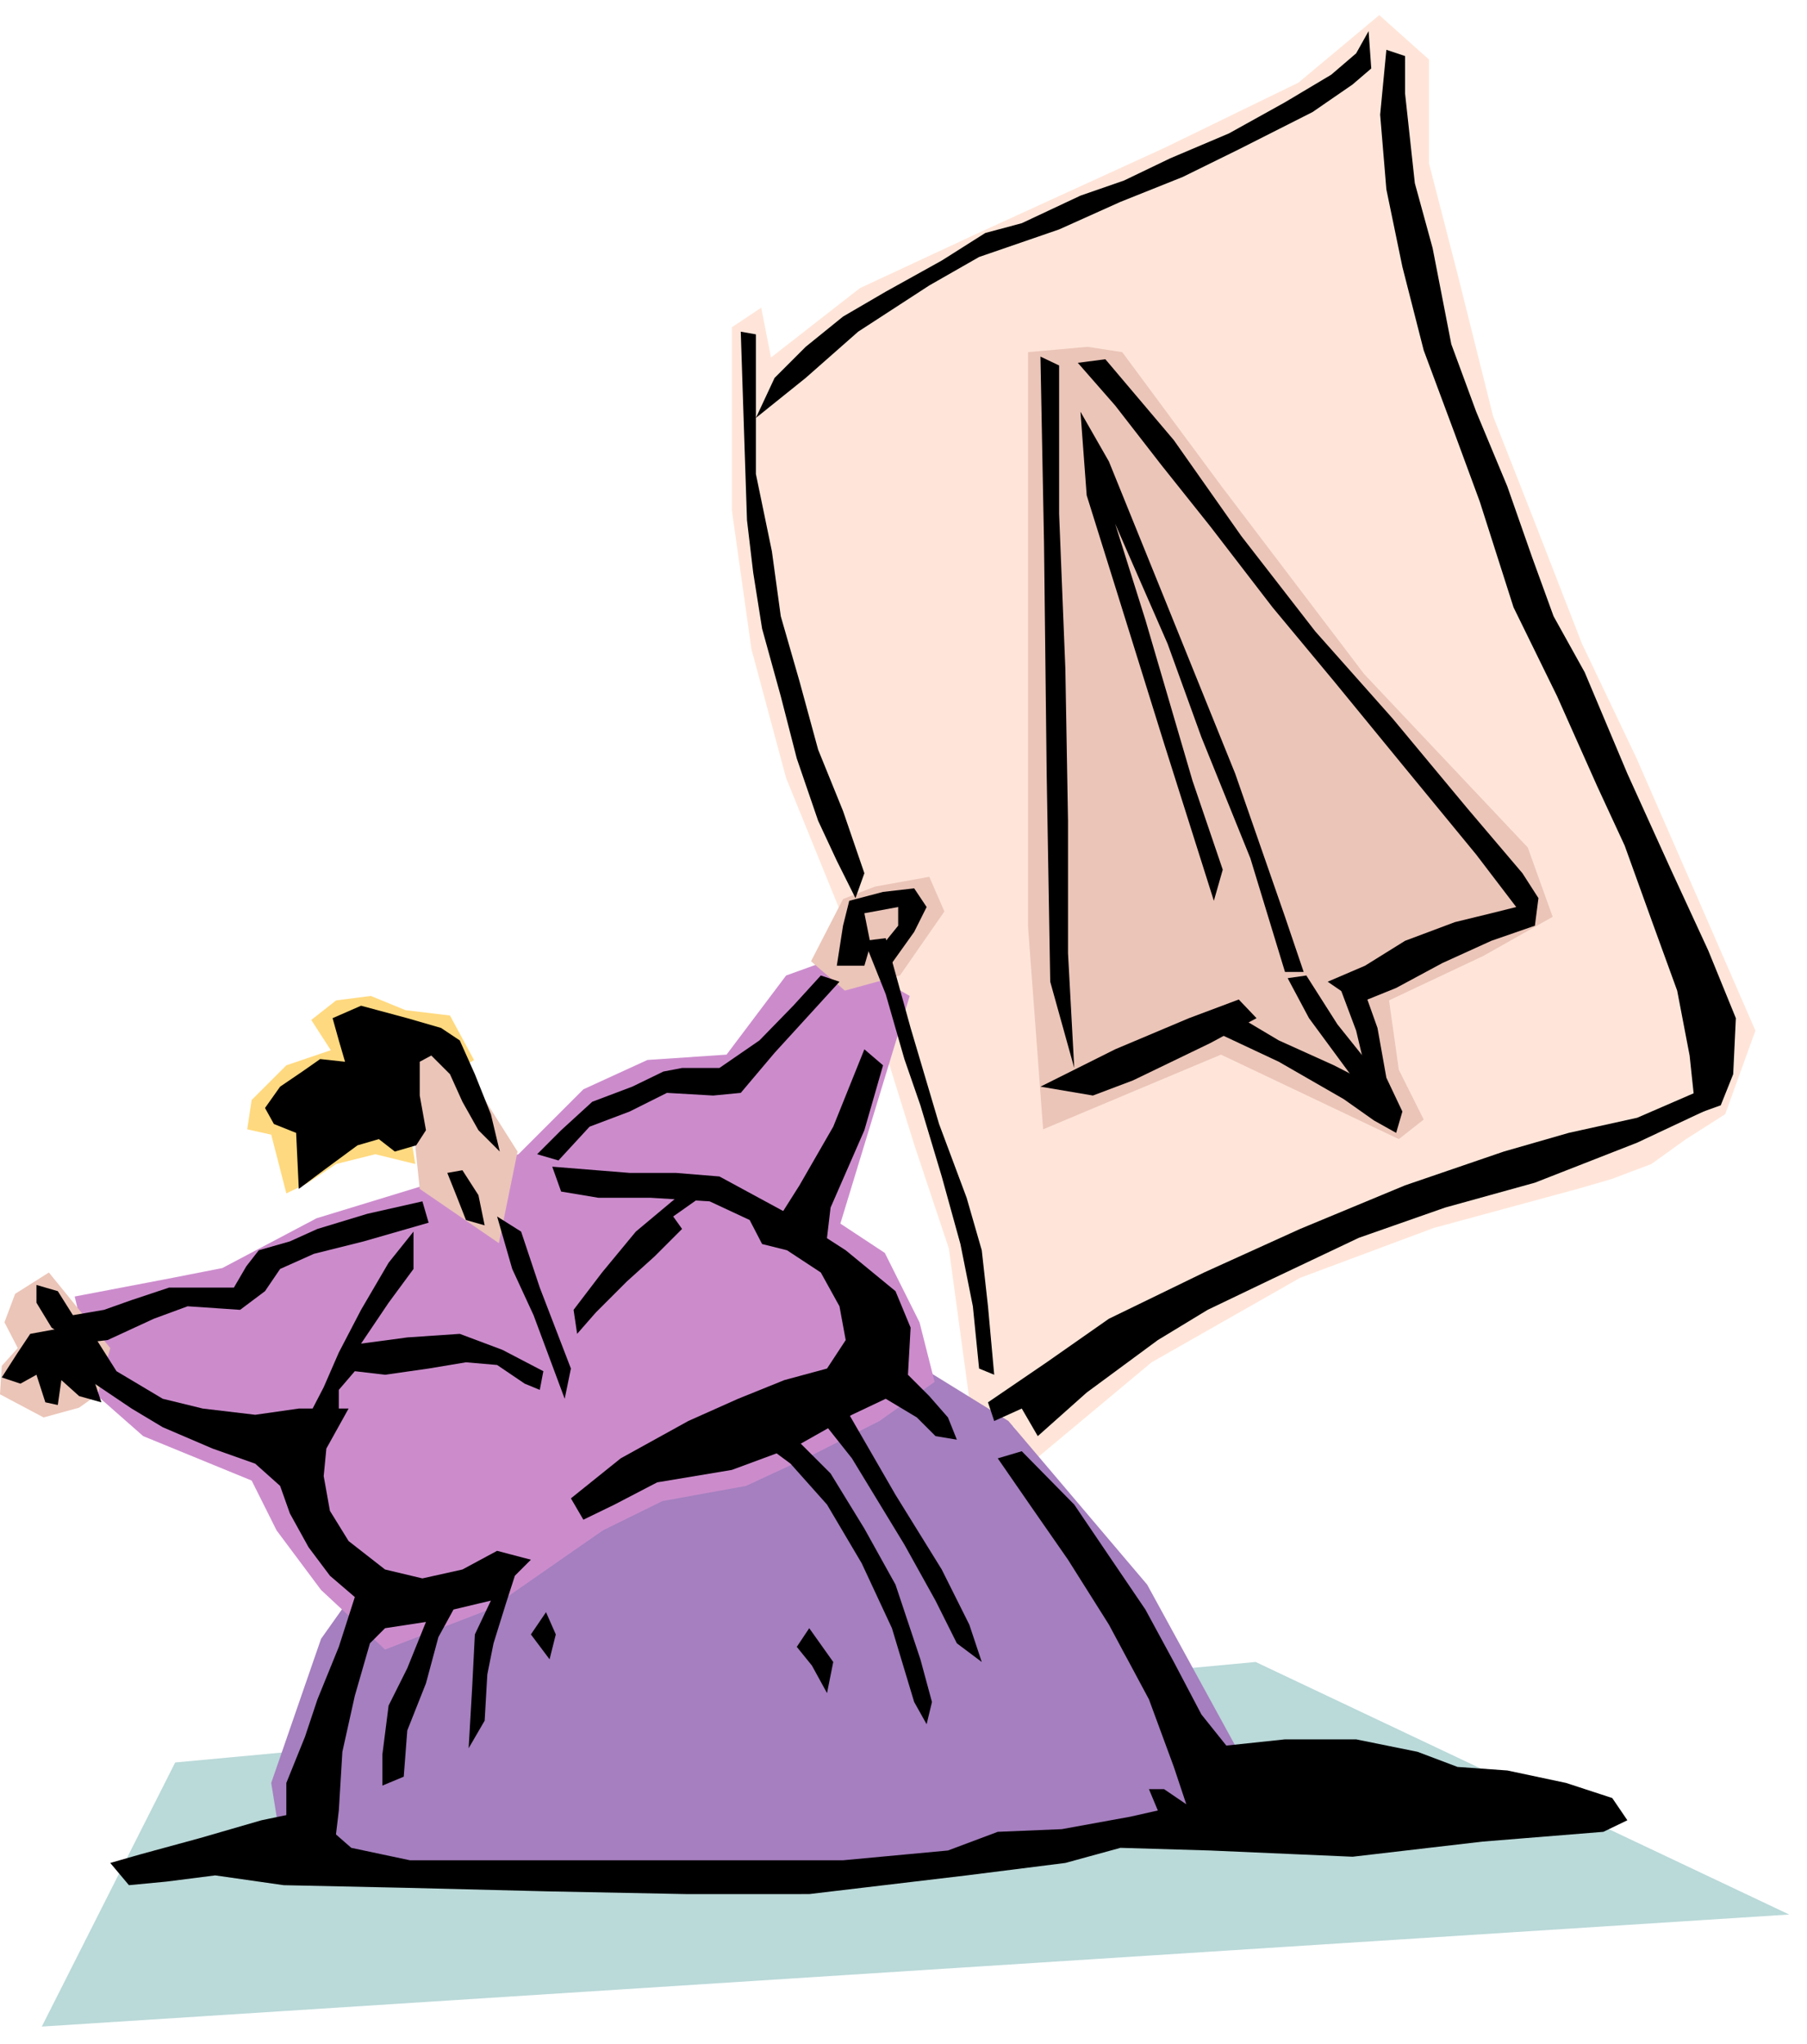 <svg xmlns="http://www.w3.org/2000/svg" width="321.901" height="364.198" fill-rule="evenodd" stroke-linecap="round" preserveAspectRatio="none" viewBox="0 0 2032 2299"><style>.pen1{stroke:none}.brush4{fill:#ebc5b8}.brush7{fill:#000}</style><path d="m533 1192-27-50-50-6-39-16-39 5-28 22 22 34-50 17-39 39-5 33 27 6 17 66 23-11 33-22 44-11 45 11-11-67 77-50z" class="pen1" style="fill:#ffd97f"/><path d="m47 2279 1965-126-600-284-1215 113-150 297z" class="pen1" style="fill:#bad9d9"/><path d="m867 402-11-56-33 22v206l22 156 39 145 61 150 50 156 33 106 39 117 28 206 45-6 22 39 133-111 167-95 150-56 162-44 38-11 45-17 39-28 44-28 34-94-61-140-73-167-61-128-56-144-44-112-39-156-33-128V67l-56-50-91 76-150 73-212 97-131 61-100 78z" class="pen1" style="fill:#ffe5d9"/><path d="m1223 390 39 6 111 150 161 212 184 195 28 78-78 44-106 50 11 78 28 56-28 22-200-95-200 84-17-228V396l67-6z" class="pen1 brush4"/><path d="m361 1843-56 162 17 106 497 8 362-38 231-76-122-223-156-184-89-55-133 28-195 89-317 128-39 55z" class="pen1" style="fill:#a57fbf"/><path d="m1023 1120-78-45-61 22-67 89-89 6-72 33-73 73-83 28-144 44-106 56-56 11-110 21 27 113 50 44 122 50 28 56 50 67 72 67 117-45 128-89 67-33 94-17 73-34 77-39 62-44-17-67-39-78-50-33 78-256z" class="pen1" style="fill:#cc8ccc"/><path d="m912 1081 36-70 36-14 61-11 17 39-50 72-62 17-38-33zm-788 435-69-85-38 24-12 32 15 29-18 20-2 32 49 26 40-11 21-15 14-52zm437-118-89-61-11-105-11-68 60 34 29 29 43 68-21 103z" class="pen1 brush4"/><path d="m1243 404 77 91 76 108 83 107 87 98 84 101 62 73 18 28-4 31-49 17-55 25-52 28-42 17-35-24 42-18 45-28 56-21 41-10 28-7-45-59-83-101-77-94-69-83-70-91-55-69-52-67-42-48 31-4zm-52 7v167l7 174 3 171v149l7 129-27-97-4-234-3-260-4-209 21 10zm174 602-56-177-52-167-35-112-7-94 32 56 62 153 80 198 56 161 21 62h-21l-39-128-55-136-38-105-59-135 34 108 53 181 34 100-10 35zm-195 209 84-42 83-35 56-21 20 21-52 28-87 42-45 17-59-10zM850 470l56-45 59-52 80-52 56-32 90-31 69-31 70-28 63-31 83-42 45-31 21-18-3-42-14 25-28 24-52 31-63 35-66 28-52 25-49 17-66 31-41 11-49 31-63 35-48 28-42 34-35 35-21 45z" class="pen1 brush7"/><path d="m1372 1163 66 31 73 42 34 24 25 14 7-24-18-38-10-56-21-59-21 14 18 48 14 59-39-20-62-28-42-25-24 18zM833 373l4 122 3 90 7 59 10 63 21 76 18 70 24 70 21 45 21 42 10-28-24-70-28-69-21-77-21-73-10-73-18-87V376l-17-3z" class="pen1 brush7"/><path d="m1448 1100 24 45 67 91 13-24-48-60-35-55-21 3zM1559 56l-7 73 7 84 18 87 24 94 35 94 28 76 38 119 49 100 45 101 31 67 31 86 28 77 14 73 7 66 28-10 14-35 3-63-31-76-42-91-49-108-48-114-35-63-24-66-28-80-35-84-28-76-21-108-20-73-11-101V63l-21-7zm-563 999 28 101 32 108 31 83 17 59 7 63 7 77-17-7-7-70-14-70-21-76-24-80-18-52-21-73-24-60 24-3z" class="pen1 brush7"/><path d="m1111 1577 66-45 70-49 107-52 108-49 118-49 111-38 73-21 77-17 90-39-7 28-83 39-115 45-101 28-97 34-97 46-73 35-56 34-80 59-55 49-18-31-31 14-7-21zm-170-491 7-45 7-28 38-10 35-4 14 21-14 28-25 35-10-21 17-21v-21l-38 7 7 35-7 24h-31zm10 498 56 97 52 84 31 62 14 42-28-21-24-48-35-63-59-97-42-53 35-3zm-62 28 45 45 38 62 35 63 28 84 13 48-6 25-14-25-25-83-34-73-39-66-41-46-46-34h46zm7 240 17 21 17 31 7-35-27-38-14 21zm-282-39-17 25 21 28 7-28-11-25zm-55-445 17 59 24 52 35 94 7-34-35-91-21-63-27-17zm-56-49 10 25 11 28 21 6-7-34-18-28-17 3zm101-21 27-27 35-32 45-17 35-17 21-4h42l45-31 38-39 31-34 21 7-31 34-42 46-38 45-31 3-52-3-42 21-45 17-35 38-24-7zm368-118-35 87-38 66-31 49 59 35 7-59 38-87 21-73-21-18z" class="pen1 brush7"/><path d="m621 1312 87 7h52l49 4 83 45 59 38 56 46 17 41-3 53 24 24 21 24 10 25-24-4-21-21-35-21-38 18-62 35-73 27-84 14-48 25-35 17-14-24 56-45 76-42 56-25 52-21 48-13 21-32-7-38-21-38-38-25-28-7-14-27-45-21-66-4h-59l-42-7-10-28zm-59-17-10-42-18-45-17-38-21-14-38-11-52-14-32 14 7 25 7 24-28-3-20 14-25 17-17 24 10 18 25 10 3 63 28-21 38-28 24-7 18 14 24-7 11-17-7-39v-38l13-7 21 21 14 31 18 32 24 24z" class="pen1 brush7"/><path d="m764 1344-49 41-38 46-32 42 4 27 21-24 35-35 31-28 31-31-10-14 34-24h-27zm-299 41-28 35-31 53-25 48-17 39-14 27 31 4v-28l18-21 34 4 49-7 42-7 35 3 31 21 17 7 4-21-46-24-48-18-59 4-52 7 31-46 28-38v-42z" class="pen1 brush7"/><path d="m479 1824-21 52-21 42-7 55v35l24-10 4-52 21-53 14-52 17-31 42-10-18 38-3 59-4 69 18-31 3-52 7-35 14-45 10-31 18-18-38-10-39 21-45 10-42-10-41-32-21-34-7-39 3-31 25-45h-56l-49 7-59-7-45-11-52-31-31-49-25 11 21 45 52 35 35 21 56 24 48 17 28 25 11 31 21 38 24 32 28 24-18 56-24 59-14 42-21 52v76l52 14 7-59 4-66 14-63 17-59 17-17 46-7z" class="pen1 brush7"/><path d="m1149 1632 59 60 42 62 38 56 32 59 31 59 28 35 66-7h80l69 14 45 17 56 4 66 14 52 17 17 25-27 13-136 11-146 17-160-7-101-3-62 17-111 14-177 21H771l-153-3-160-4-139-3-77-11-55 7-42 4-21-25 35-10 66-18 69-20 53-11 48 42 66 14h487l118-11 56-21 72-3 77-14 31-7-10-24h17l25 17-14-42-28-76-45-84-46-73-41-59-38-55 27-8zm-674-281-62 14-56 17-31 14-35 10-14 18-14 24h-73l-42 14-31 11-35 6-17-27-24-7v20l17 28 28 18 35-4 52-24 38-14 59 4 28-21 17-25 38-17 56-14 73-21-7-24z" class="pen1 brush7"/><path d="m72 1493-38 7-14 21-18 28 21 7 18-10 10 31 14 3 4-28 20 18 25 7-14-42-28-42z" class="pen1 brush7"/></svg>
